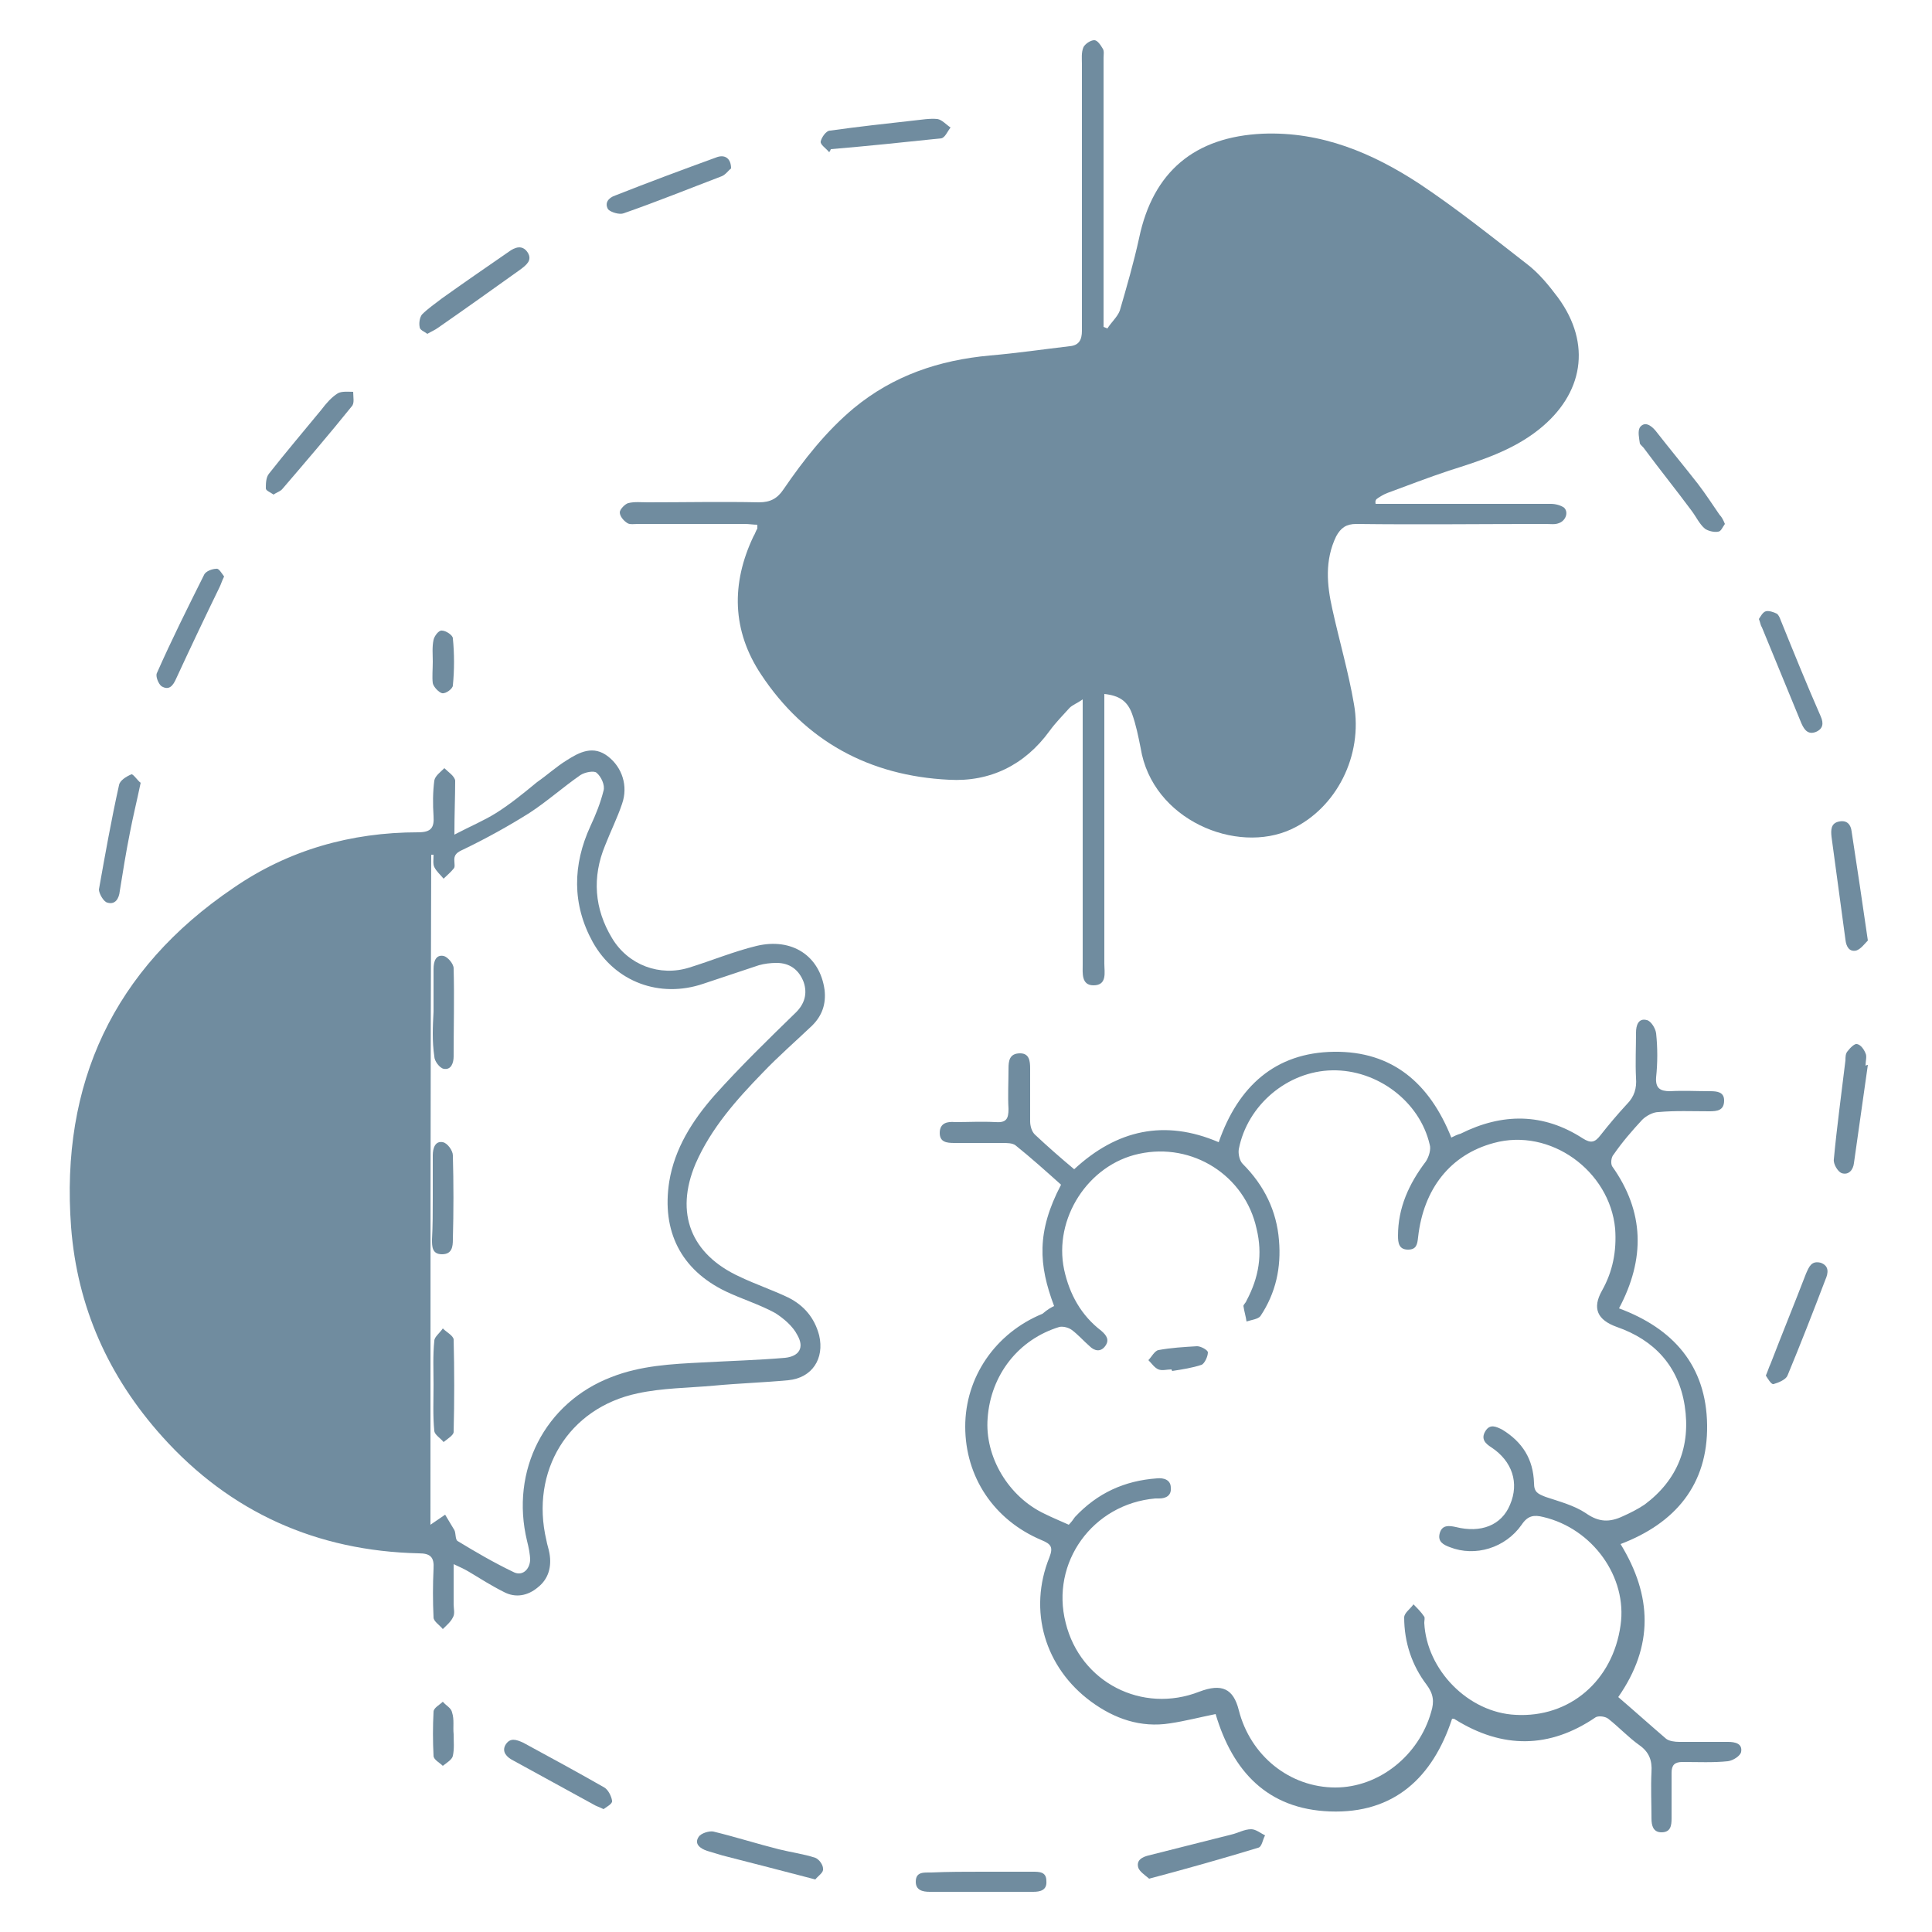 <?xml version="1.0" encoding="utf-8"?>
<!-- Generator: Adobe Illustrator 27.2.0, SVG Export Plug-In . SVG Version: 6.00 Build 0)  -->
<svg version="1.1" id="Layer_1" xmlns="http://www.w3.org/2000/svg" xmlns:xlink="http://www.w3.org/1999/xlink" x="0px" y="0px"
	 viewBox="0 0 250 250" style="enable-background:new 0 0 250 250;" xml:space="preserve">
<style type="text/css">
	.st0{fill:#708C9F;}
</style>
<path class="st0" d="M178,65.2c2.5,0,5,0,7.5,0c5.1,0,10.1,0,15.2,0c0.6,0,1.3,0.2,1.7,0.5c0.6,0.6,0.2,1.7-0.7,2
	c-0.5,0.2-1.1,0.1-1.7,0.1c-8.2,0-16.4,0.1-24.5,0c-1.3,0-2,0.5-2.6,1.6c-1.5,3.1-1.2,6.3-0.5,9.4c0.9,4.1,2.1,8.2,2.8,12.3
	c1.2,6.7-2.3,13.5-8.1,16.2c-7.1,3.3-18-1.2-19.5-10.5c-0.3-1.5-0.6-3-1.1-4.4c-0.6-1.7-1.7-2.4-3.6-2.6c0,0.6,0,1.2,0,1.8
	c0,11,0,22.1,0,33.1c0,1.1,0.4,2.8-1.4,2.8c-1.6,0-1.4-1.6-1.4-2.7c0-10.7,0-21.4,0-32.1c0-0.6,0-1.3,0-2.2
	c-0.7,0.5-1.3,0.7-1.7,1.1c-0.9,1-1.8,1.9-2.6,3c-3.2,4.4-7.7,6.6-13,6.3c-10.3-0.5-18.6-5-24.3-13.6c-3.8-5.7-3.9-11.8-1-17.9
	c0.2-0.3,0.3-0.7,0.5-1c0-0.1,0-0.2,0-0.5c-0.5,0-1.1-0.1-1.6-0.1c-4.6,0-9.2,0-13.8,0c-0.5,0-1.1,0.1-1.4-0.1c-0.5-0.3-1-0.9-1-1.4
	c0-0.4,0.7-1.1,1.1-1.2c0.8-0.2,1.7-0.1,2.5-0.1c4.8,0,9.6-0.1,14.4,0c1.5,0,2.4-0.5,3.2-1.7c2.6-3.8,5.5-7.5,9.1-10.5
	c5.1-4.2,11-6.2,17.6-6.8c3.5-0.3,6.9-0.8,10.3-1.2c1.2-0.1,1.6-0.8,1.6-2c0-11.5,0-23,0-34.5c0-0.7-0.1-1.5,0.2-2.2
	c0.2-0.4,0.9-0.9,1.4-0.9c0.4,0,0.8,0.6,1.1,1.1c0.2,0.3,0.1,0.8,0.1,1.2c0,10.8,0,21.6,0,32.5c0,0.8,0,1.5,0,2.3
	c0.2,0.1,0.3,0.1,0.5,0.2c0.5-0.8,1.3-1.5,1.6-2.3c0.9-3.1,1.8-6.2,2.5-9.4c1.8-8.6,7.2-13.1,16-13.5c7.6-0.3,14.2,2.5,20.3,6.5
	c4.8,3.2,9.3,6.8,13.8,10.3c1.6,1.2,2.9,2.8,4.1,4.4c4.4,6,3.3,12.5-2.5,17.1c-3.4,2.7-7.5,4-11.6,5.3c-2.7,0.9-5.3,1.9-8,2.9
	c-0.5,0.2-1,0.5-1.4,0.8C177.9,64.9,178,65,178,65.2z"/>
<path class="st0" d="M58.8,108c2.1-1.1,3.8-1.8,5.4-2.8c1.9-1.2,3.6-2.6,5.3-4c1.3-0.9,2.5-2,3.8-2.8c1.7-1.1,3.5-2,5.4-0.5
	c1.8,1.4,2.6,3.8,1.8,6.1c-0.6,1.8-1.5,3.6-2.2,5.4c-1.7,4.1-1.4,8.2,0.9,12c2.1,3.5,6.2,5,10,3.8c2.9-0.9,5.8-2.1,8.7-2.8
	c4.6-1.1,8.2,1.3,8.8,5.7c0.2,1.8-0.3,3.3-1.6,4.6c-2.1,2-4.4,4-6.4,6.1c-3.4,3.5-6.7,7.2-8.7,11.8c-2.7,6.4-0.6,11.7,5.7,14.6
	c2.1,1,4.2,1.7,6.3,2.7c2,1,3.4,2.6,4,4.9c0.7,3-0.9,5.5-4,5.8c-3.2,0.3-6.4,0.4-9.6,0.7c-3.3,0.3-6.7,0.3-9.9,1
	c-9,1.9-13.9,10.1-11.8,19c0.1,0.6,0.3,1.1,0.4,1.7c0.3,1.7-0.1,3.3-1.5,4.4c-1.3,1.1-2.9,1.4-4.4,0.6c-1.6-0.8-3-1.7-4.5-2.6
	c-0.5-0.3-1.1-0.6-2-1c0,2,0,3.6,0,5.2c0,0.6,0.2,1.2-0.1,1.7c-0.3,0.6-0.8,1-1.3,1.5c-0.4-0.5-1.2-1-1.2-1.5
	c-0.1-2.1-0.1-4.2,0-6.3c0.1-1.5-0.4-2-1.9-2c-13.2-0.3-24.4-5.3-33.2-15.1C14,178.1,10,169.1,9.2,158.8c-1.4-18.6,5.5-33.4,21-43.9
	c7.1-4.9,15.2-7.2,23.9-7.2c1.7,0,2.1-0.6,2-2.1c-0.1-1.5-0.1-3.1,0.1-4.6c0.1-0.6,0.8-1.1,1.3-1.6c0.5,0.5,1.3,1,1.4,1.6
	C58.9,103.1,58.8,105.3,58.8,108z M55.7,197.3c0.6-0.4,1.3-0.9,1.9-1.3c0.4,0.7,0.8,1.3,1.2,2c0.2,0.4,0.1,1.2,0.4,1.4
	c2.3,1.4,4.7,2.8,7.2,4c1.1,0.6,2.1-0.2,2.2-1.5c0-0.8-0.2-1.7-0.4-2.5c-2.2-9.1,2.3-17.9,10.9-21.2c3.8-1.5,7.8-1.7,11.8-1.9
	c3.6-0.2,7.2-0.3,10.7-0.6c1.8-0.2,2.5-1.3,1.6-2.9c-0.6-1.2-1.8-2.2-2.9-2.9c-2-1.1-4.3-1.8-6.4-2.8c-5.8-2.8-8.3-7.8-7.3-14.2
	c0.7-4.3,3-7.9,5.8-11.1c3.4-3.8,7-7.3,10.6-10.8c1.1-1.1,1.5-2.4,1-3.9c-0.6-1.6-1.8-2.5-3.5-2.5c-0.8,0-1.6,0.1-2.3,0.3
	c-2.4,0.8-4.8,1.6-7.2,2.4c-5.6,1.9-11.4-0.2-14.3-5.4c-2.7-4.9-2.6-10-0.3-15c0.7-1.5,1.3-3,1.7-4.6c0.2-0.7-0.3-1.8-0.9-2.3
	c-0.3-0.3-1.5-0.1-2.1,0.3c-2.3,1.6-4.3,3.4-6.6,4.9c-2.7,1.7-5.6,3.3-8.5,4.7c-0.9,0.4-1.3,0.7-1.2,1.6c0,0.3,0.1,0.7-0.1,0.9
	c-0.4,0.5-0.9,0.9-1.3,1.3c-0.4-0.5-0.9-0.9-1.2-1.5c-0.2-0.4-0.1-1-0.1-1.6c-0.1,0-0.2,0-0.3,0C55.7,140,55.7,168.8,55.7,197.3z"/>
<path class="st0" d="M136.4,169c-2-5.3-2.3-9.6,0.9-15.7c-1.9-1.7-3.9-3.5-5.9-5.1c-0.4-0.3-1.1-0.3-1.7-0.3c-2.1,0-4.1,0-6.2,0
	c-1,0-1.9-0.1-1.9-1.3c0-1.3,1-1.5,2-1.4c1.7,0,3.5-0.1,5.2,0c1.4,0.1,1.7-0.4,1.7-1.7c-0.1-1.7,0-3.5,0-5.2c0-1,0.1-2,1.5-2
	c1.2,0,1.3,1,1.3,2c0,2.3,0,4.5,0,6.8c0,0.6,0.2,1.3,0.6,1.7c1.6,1.5,3.3,3,5.1,4.5c5.5-5.1,11.7-6.5,18.7-3.5
	c2.5-7.2,7.3-11.6,14.9-11.7c7.6-0.1,12.4,4.1,15.2,11.1c0.4-0.2,0.8-0.4,1.2-0.5c5.4-2.7,10.7-2.7,15.8,0.6
	c1.1,0.7,1.6,0.5,2.3-0.4c1.1-1.4,2.2-2.7,3.4-4c1-1,1.3-2.1,1.2-3.4c-0.1-2,0-3.9,0-5.9c0-0.9,0.3-1.9,1.4-1.6
	c0.5,0.1,1.1,1,1.2,1.7c0.2,1.9,0.2,3.8,0,5.7c-0.1,1.4,0.5,1.8,1.8,1.8c1.7-0.1,3.5,0,5.2,0c0.9,0,1.8,0.1,1.8,1.2
	c0,1.3-0.9,1.4-1.9,1.4c-2.2,0-4.4-0.1-6.6,0.1c-0.7,0-1.6,0.5-2.1,1c-1.3,1.4-2.6,2.9-3.7,4.5c-0.3,0.3-0.4,1.1-0.2,1.5
	c4.2,5.9,4.3,12,0.9,18.4c7,2.6,11.3,7.4,11.4,15.1c0.1,7.7-4.1,12.7-11.2,15.4c4.1,6.7,4.3,13.2-0.3,19.8c2.1,1.8,4.1,3.6,6.2,5.4
	c0.4,0.3,1.1,0.4,1.7,0.4c2.1,0,4.2,0,6.3,0c0.9,0,1.9,0.2,1.7,1.3c-0.1,0.5-1,1.1-1.7,1.2c-1.9,0.2-3.9,0.1-5.9,0.1
	c-1,0-1.4,0.4-1.4,1.4c0,2,0,3.9,0,5.9c0,0.9-0.1,1.8-1.3,1.8c-1.1,0-1.3-0.9-1.3-1.8c0-2-0.1-4,0-6c0.1-1.5-0.3-2.6-1.6-3.5
	c-1.4-1-2.6-2.3-4-3.4c-0.4-0.3-1.2-0.4-1.6-0.2c-6,4.1-12.1,4.1-18.2,0.3c-0.1-0.1-0.2-0.1-0.4-0.1c-2.5,7.6-7.5,12.3-15.8,12
	c-8.1-0.3-12.6-5.2-14.8-12.6c-2,0.4-3.9,0.9-5.9,1.2c-3.8,0.6-7.2-0.6-10.2-2.8c-6-4.4-8.2-11.8-5.4-18.7c0.5-1.3,0.2-1.7-1-2.2
	c-6.2-2.6-9.9-8.2-9.9-14.7c0-6.4,3.9-12.1,10-14.6C135.6,169.4,136,169.2,136.4,169z M138.3,197.3c0.3-0.3,0.6-0.7,0.8-1
	c2.9-3.1,6.4-4.7,10.6-5c0.9-0.1,1.8,0.2,1.8,1.2c0.1,1-0.6,1.4-1.5,1.4c-0.2,0-0.3,0-0.5,0c-8.1,0.7-13.6,8.3-11.6,16.1
	c1.9,7.7,9.9,11.8,17.3,8.9c2.9-1.1,4.4-0.4,5.1,2.4c1.5,5.9,6.6,10,12.5,10c5.6,0,10.8-4.1,12.4-9.8c0.4-1.3,0.3-2.3-0.6-3.5
	c-1.9-2.5-2.9-5.5-2.9-8.7c0-0.6,0.8-1.1,1.2-1.7c0.5,0.5,1,1,1.4,1.6c0.1,0.2,0,0.5,0,0.8c0.3,6.1,5.7,11.6,11.8,11.9
	c7,0.4,12.6-4.4,13.6-11.6c0.9-6.2-3.6-12.5-10-14c-1.2-0.3-2-0.2-2.8,1c-2.1,3-6,4.2-9.3,2.9c-0.8-0.3-1.6-0.7-1.3-1.8
	c0.3-1.1,1.2-1,2.1-0.8c3.2,0.8,5.9-0.2,7-2.9c1.2-2.8,0.3-5.6-2.4-7.4c-0.8-0.5-1.4-1.1-0.8-2.1c0.6-1,1.4-0.6,2.2-0.2
	c2.6,1.6,4,3.8,4.1,6.9c0,1.2,0.5,1.4,1.5,1.8c1.8,0.6,3.7,1.1,5.2,2.1c1.7,1.2,3.1,1.2,4.8,0.4c0.9-0.4,1.9-0.9,2.8-1.5
	c4.3-3.2,6-7.6,5.2-12.8c-0.8-5.1-3.9-8.5-8.8-10.2c-2.5-0.9-3.2-2.4-1.9-4.7c1.4-2.5,1.9-5.1,1.7-8c-0.7-7.5-8.4-13.1-15.7-11.1
	c-5.6,1.5-9.1,5.9-9.8,12.2c-0.1,0.9-0.2,1.6-1.3,1.6c-1.2,0-1.3-0.9-1.3-1.8c0-3.6,1.4-6.7,3.6-9.6c0.4-0.6,0.7-1.6,0.5-2.2
	c-1.3-5.6-6.8-9.7-12.6-9.6c-5.8,0.1-11,4.5-12.1,10.2c-0.1,0.6,0.1,1.5,0.5,1.9c2.8,2.8,4.4,6.1,4.7,9.9c0.3,3.5-0.4,6.8-2.4,9.8
	c-0.3,0.4-1.2,0.5-1.8,0.7c-0.1-0.7-0.3-1.3-0.4-2c0-0.2,0.3-0.4,0.4-0.7c1.6-3,2.1-6,1.3-9.3c-1.5-6.9-8.3-11.2-15.2-9.7
	c-6.6,1.4-11.1,8.4-9.7,15c0.7,3.2,2.2,5.9,4.8,7.9c0.7,0.6,1.1,1.2,0.5,2c-0.6,0.8-1.4,0.6-2,0c-0.8-0.7-1.5-1.5-2.3-2.1
	c-0.4-0.3-1.1-0.5-1.6-0.4c-5.3,1.6-8.9,6.2-9.3,11.8c-0.4,5,2.7,10.2,7.4,12.4C136.2,196.4,137.2,196.8,138.3,197.3z"/>
<path class="st0" d="M148.7,243.1c-0.6-0.5-1.2-0.9-1.4-1.4c-0.3-1,0.5-1.4,1.3-1.6c3.6-0.9,7.1-1.8,10.7-2.7
	c0.9-0.2,1.7-0.7,2.6-0.7c0.6,0,1.2,0.5,1.8,0.8c-0.3,0.5-0.4,1.5-0.9,1.6C158.2,240.5,153.6,241.8,148.7,243.1z"/>
<path class="st0" d="M127.1,242.2c2.2,0,4.3,0,6.5,0c0.9,0,1.8,0,1.8,1.2c0.1,1.2-0.8,1.4-1.7,1.4c-4.5,0-8.9,0-13.4,0
	c-0.9,0-1.8-0.2-1.8-1.3c0-1.3,1-1.2,2-1.2C122.7,242.2,124.9,242.2,127.1,242.2C127.1,242.2,127.1,242.2,127.1,242.2z"/>
<path class="st0" d="M94.6,21.8c-0.3,0.2-0.7,0.8-1.2,1c-4.2,1.6-8.4,3.3-12.7,4.8c-0.5,0.2-1.6-0.1-2-0.5c-0.5-0.8,0-1.5,0.9-1.8
	c4.3-1.7,8.6-3.3,13-4.9C93.8,19.9,94.6,20.5,94.6,21.8z"/>
<path class="st0" d="M241.7,121.7c-0.4,0.4-0.9,1.1-1.5,1.3c-0.9,0.2-1.3-0.5-1.4-1.4c-0.6-4.4-1.2-8.8-1.8-13.3
	c-0.1-0.9-0.1-1.8,1-2c1-0.2,1.5,0.4,1.6,1.3C240.3,112.2,241,116.8,241.7,121.7z"/>
<path class="st0" d="M241.7,137.8c-0.6,4.2-1.2,8.4-1.8,12.7c-0.1,0.9-0.7,1.6-1.6,1.3c-0.5-0.2-1.1-1.2-1-1.8
	c0.4-4.3,1-8.6,1.5-12.8c0-0.4,0-0.9,0.3-1.2c0.3-0.4,0.9-1,1.2-0.9c0.5,0.1,0.9,0.7,1.1,1.2c0.2,0.4,0,1,0,1.6
	C241.6,137.8,241.6,137.8,241.7,137.8z"/>
<path class="st0" d="M227.6,80.1c0.2-0.3,0.5-0.9,0.9-1c0.4-0.1,1,0.1,1.4,0.3c0.2,0.1,0.4,0.5,0.5,0.8c1.7,4.2,3.4,8.4,5.2,12.5
	c0.4,0.9,0.3,1.6-0.6,2c-1,0.4-1.5-0.2-1.9-1.1c-1.7-4.1-3.4-8.3-5.1-12.4C227.8,80.9,227.8,80.6,227.6,80.1z"/>
<path class="st0" d="M105.5,243.2c-4.2-1.1-8.1-2.1-12-3.1c-0.7-0.2-1.3-0.4-2-0.6c-0.9-0.3-1.7-0.9-1.1-1.8
	c0.3-0.5,1.4-0.8,1.9-0.7c2.9,0.7,5.7,1.6,8.5,2.3c1.6,0.4,3.2,0.6,4.7,1.1c0.5,0.2,1,0.9,1,1.4
	C106.6,242.3,105.9,242.7,105.5,243.2z"/>
<path class="st0" d="M35.4,64c-0.4-0.3-1-0.5-1-0.8c0-0.6,0-1.4,0.4-1.9c2.2-2.8,4.5-5.5,6.8-8.3c0.6-0.8,1.3-1.6,2.1-2.1
	c0.5-0.3,1.4-0.2,2-0.2c0,0.7,0.2,1.5-0.2,1.9c-2.9,3.6-5.9,7.1-8.9,10.6C36.3,63.6,35.8,63.7,35.4,64z"/>
<path class="st0" d="M18.2,101.3c-0.5,2.4-1,4.4-1.4,6.5c-0.5,2.5-0.9,5-1.3,7.5c-0.1,1-0.6,1.8-1.6,1.5c-0.5-0.1-1.1-1.2-1.1-1.7
	c0.8-4.5,1.6-9,2.6-13.5c0.1-0.6,0.9-1.1,1.6-1.4C17.2,100.1,17.8,101,18.2,101.3z"/>
<path class="st0" d="M223.2,67.8c-0.3,0.4-0.5,1-0.9,1c-0.5,0.1-1.3-0.1-1.7-0.4c-0.7-0.6-1.1-1.5-1.7-2.3c-2-2.7-4.1-5.3-6.1-8
	c-0.2-0.3-0.5-0.5-0.6-0.7c-0.1-0.7-0.3-1.6,0-2.1c0.6-0.8,1.4-0.3,2,0.4c1.8,2.3,3.7,4.6,5.5,6.9c1,1.3,1.9,2.7,2.8,4
	C222.8,66.9,223,67.3,223.2,67.8z"/>
<path class="st0" d="M228.5,178c0.3-0.7,0.4-1.1,0.6-1.5c1.5-3.9,3.1-7.8,4.6-11.7c0.4-0.9,0.7-1.7,1.9-1.4c1.1,0.4,1,1.3,0.6,2.2
	c-1.6,4.2-3.2,8.3-4.9,12.4c-0.2,0.5-1.1,0.9-1.8,1.1C229.2,179.2,228.7,178.3,228.5,178z"/>
<path class="st0" d="M55.3,43.2c-0.4-0.3-1-0.5-1-0.9c-0.1-0.5,0-1.2,0.3-1.6c0.8-0.8,1.7-1.4,2.6-2.1c2.8-2,5.7-4,8.6-6
	c0.8-0.6,1.8-1,2.5,0.1c0.6,1-0.2,1.6-1,2.2c-3.5,2.5-7,5-10.6,7.5C56.3,42.7,55.8,42.9,55.3,43.2z"/>
<path class="st0" d="M29,74.6c-0.3,0.6-0.4,1-0.6,1.4c-1.9,3.9-3.8,7.9-5.6,11.8c-0.4,0.9-0.9,1.6-1.9,1c-0.4-0.3-0.8-1.3-0.6-1.7
	c1.9-4.3,4-8.5,6.1-12.7c0.2-0.5,1.1-0.8,1.6-0.8C28.3,73.5,28.7,74.2,29,74.6z"/>
<path class="st0" d="M107.3,19.7c-0.4-0.5-1.2-1-1.1-1.4c0.1-0.5,0.7-1.4,1.2-1.4c3.6-0.5,7.2-0.9,10.8-1.3c1-0.1,2.1-0.3,3.1-0.2
	c0.6,0.1,1.1,0.7,1.7,1.1c-0.4,0.5-0.7,1.3-1.2,1.4c-4.8,0.5-9.5,1-14.3,1.4C107.5,19.4,107.4,19.5,107.3,19.7z"/>
<path class="st0" d="M78.1,234.1c-0.6-0.3-1-0.4-1.3-0.6c-3.5-1.9-6.9-3.8-10.4-5.7c-0.8-0.4-1.5-1.1-1-2c0.6-1,1.4-0.7,2.3-0.3
	c3.5,1.9,7,3.8,10.5,5.8c0.5,0.3,0.9,1.1,1,1.7C79.3,233.4,78.5,233.8,78.1,234.1z"/>
<path class="st0" d="M56,85.6c0-0.9-0.1-1.9,0.1-2.8c0.1-0.5,0.7-1.3,1.1-1.2c0.5,0,1.4,0.6,1.4,1c0.2,2,0.2,4.1,0,6.1
	c0,0.4-0.9,1.1-1.4,1c-0.4-0.1-1.1-0.8-1.2-1.3C55.9,87.6,56,86.6,56,85.6C56,85.6,56,85.6,56,85.6z"/>
<path class="st0" d="M58.7,224.4c0,0.9,0.1,1.9-0.1,2.8c-0.1,0.5-0.8,0.9-1.3,1.3c-0.4-0.4-1.2-0.8-1.2-1.3c-0.1-1.9-0.1-3.8,0-5.7
	c0-0.5,0.8-0.9,1.2-1.3c0.4,0.5,1.1,0.8,1.2,1.4C58.8,222.5,58.6,223.5,58.7,224.4C58.6,224.4,58.7,224.4,58.7,224.4z"/>
<path class="st0" d="M56,155c0-1.8,0-3.7,0-5.5c0-0.9,0.3-1.9,1.3-1.7c0.6,0.1,1.3,1.1,1.3,1.7c0.1,3.6,0.1,7.3,0,10.9
	c0,0.9-0.1,1.9-1.4,1.9c-1.3,0-1.3-1-1.3-1.9C56,158.6,56,156.8,56,155z"/>
<path class="st0" d="M56.1,130.9c0-1.8,0-3.7,0-5.5c0-1,0.3-1.9,1.3-1.7c0.5,0.1,1.3,1,1.3,1.6c0.1,3.8,0,7.6,0,11.4
	c0,0.8-0.3,1.8-1.3,1.6c-0.5-0.1-1.2-1-1.2-1.6C55.9,134.7,56,132.8,56.1,130.9C56,130.9,56.1,130.9,56.1,130.9z"/>
<path class="st0" d="M56.1,179.2c0-1.9-0.1-3.8,0.1-5.7c0-0.5,0.7-1,1.1-1.6c0.5,0.5,1.3,0.9,1.4,1.4c0.1,4,0.1,8,0,12
	c0,0.4-0.8,0.9-1.3,1.3c-0.4-0.5-1.1-0.9-1.2-1.4C56,183.2,56.1,181.2,56.1,179.2C56.1,179.2,56.1,179.2,56.1,179.2z"/>
<path class="st0" d="M151.6,177.2c-0.6,0-1.2,0.2-1.7,0c-0.5-0.2-0.9-0.8-1.3-1.2c0.4-0.4,0.8-1.2,1.3-1.3c1.6-0.3,3.3-0.4,5-0.5
	c0.5,0,1.4,0.5,1.4,0.8c0,0.5-0.4,1.4-0.8,1.6c-1.2,0.4-2.5,0.6-3.8,0.8C151.6,177.3,151.6,177.3,151.6,177.2z"/>
</svg>

